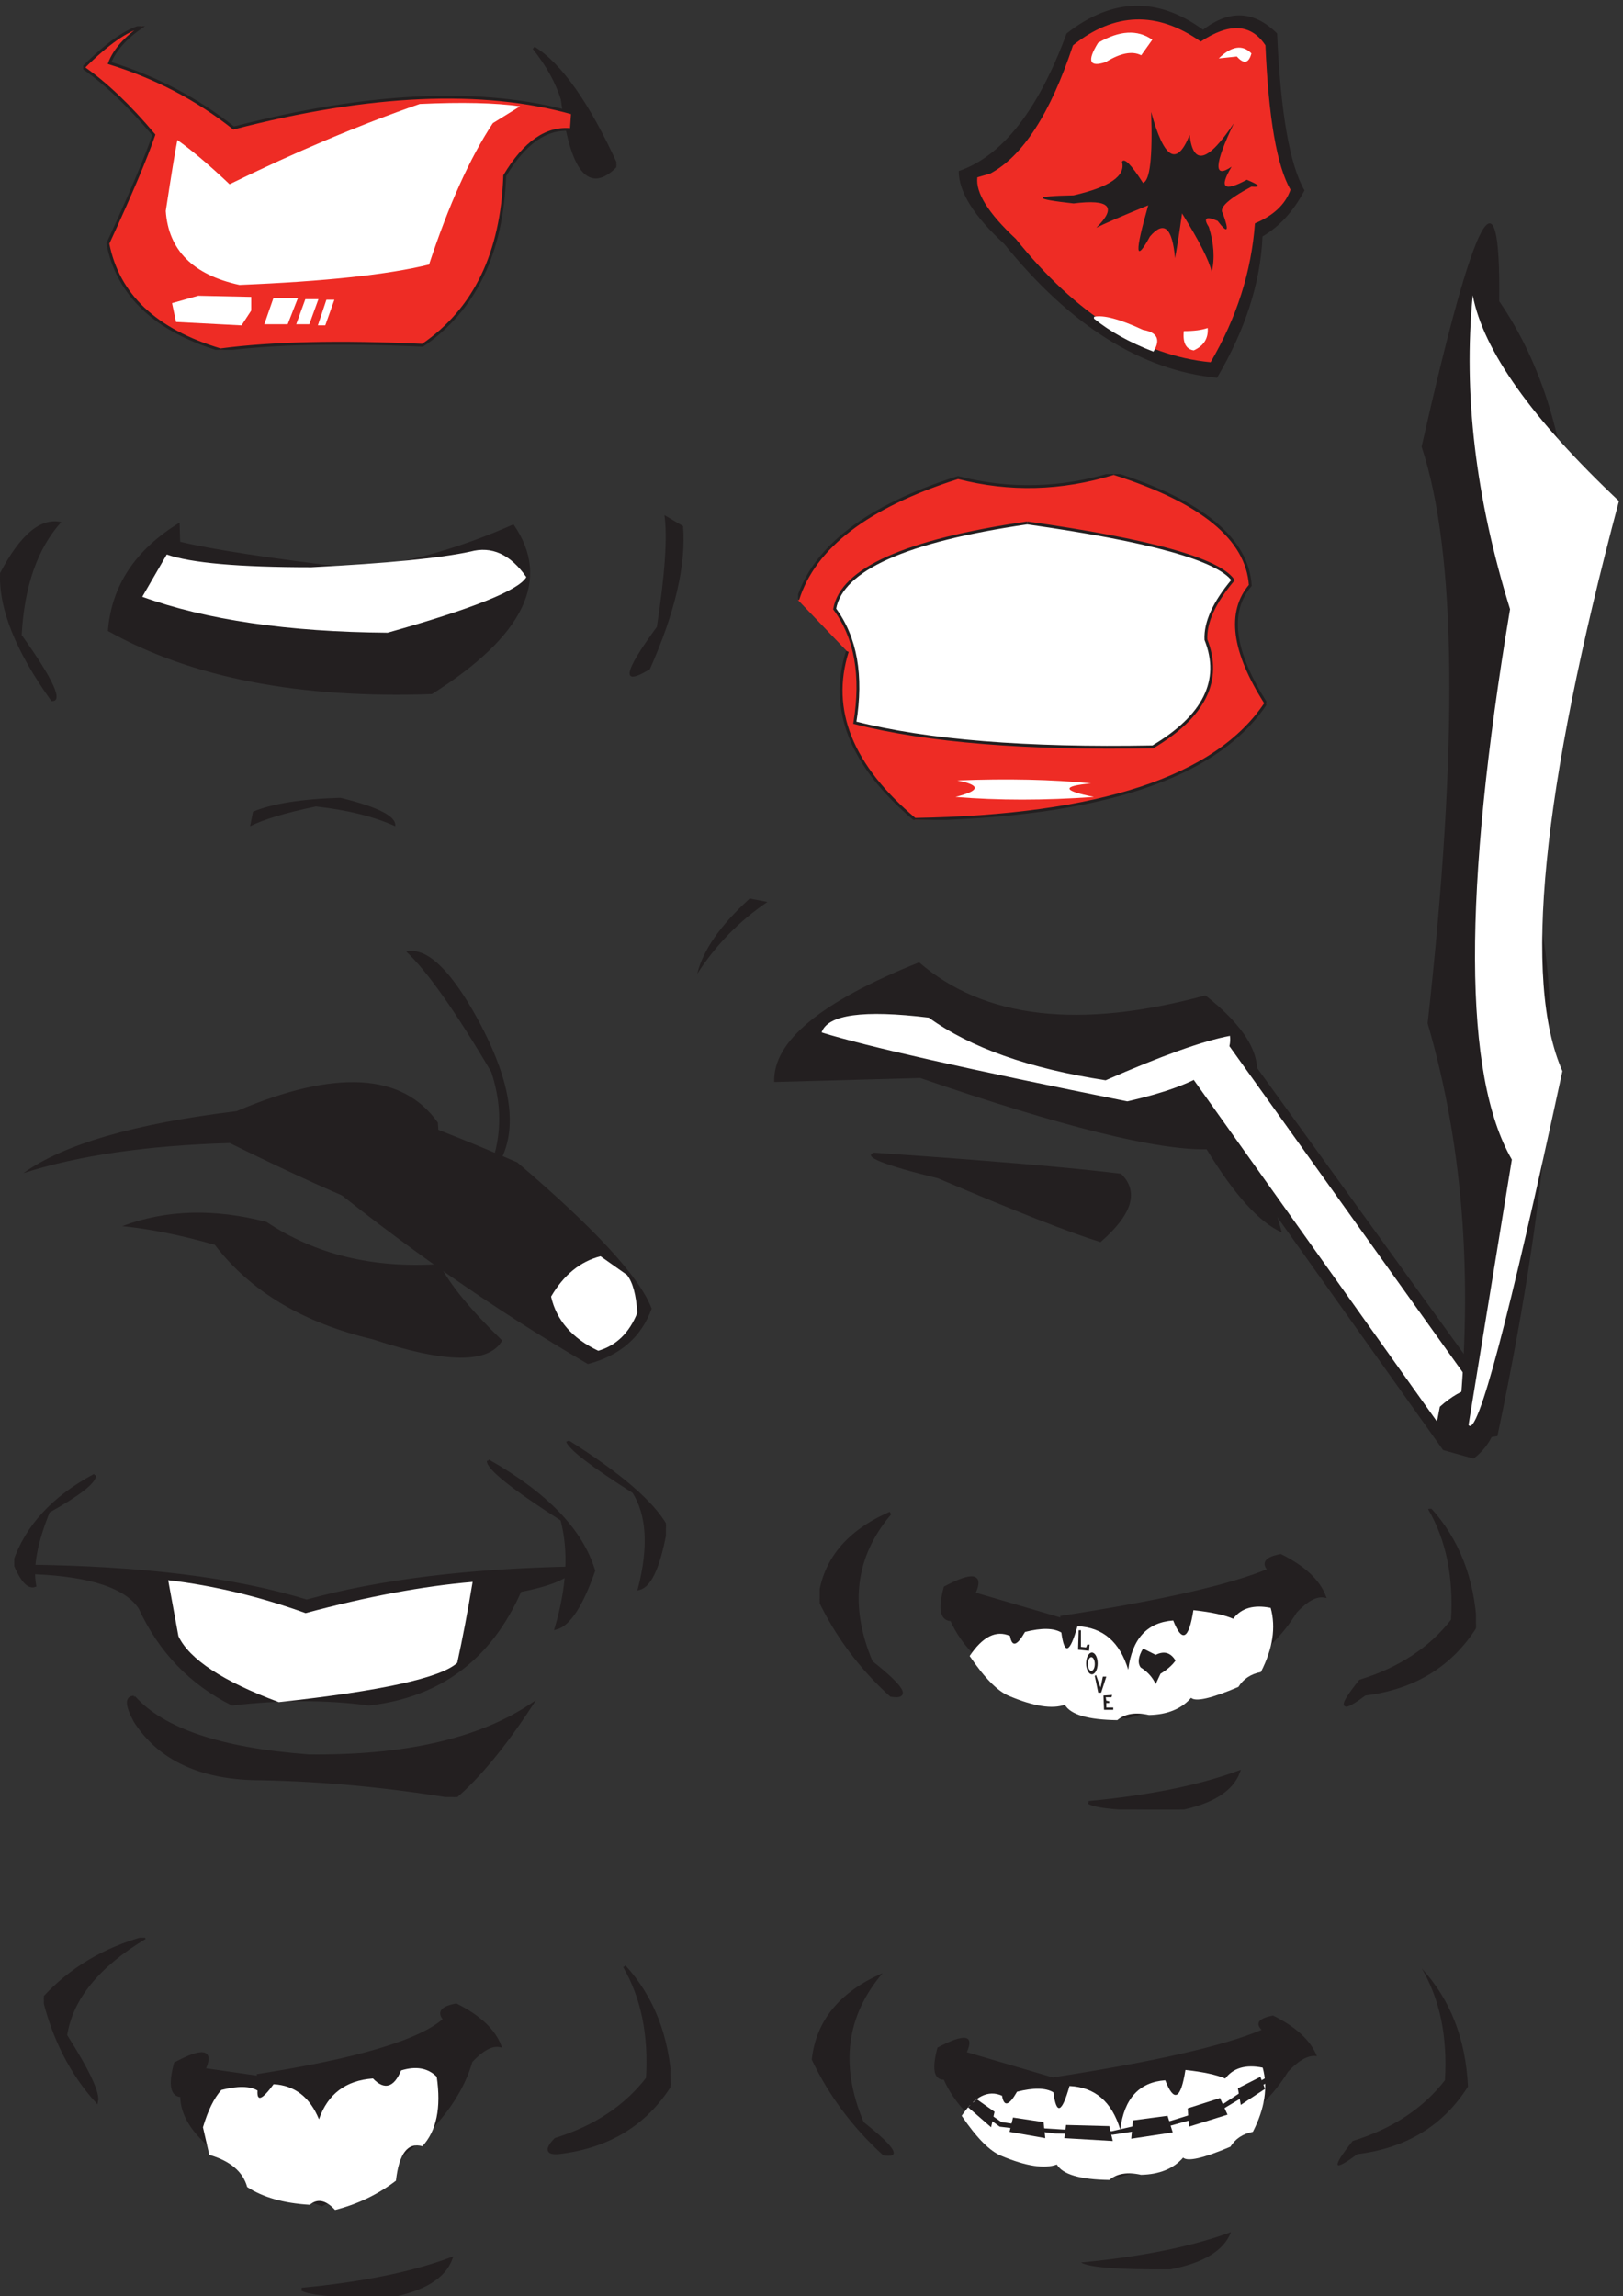 <svg xmlns="http://www.w3.org/2000/svg" xml:space="preserve" width="568.4" height="804"><rect width="100%" height="100%" fill="#333333" stroke="none"/><defs><clipPath id="a" clipPathUnits="userSpaceOnUse"><path d="M219 5976h1404v-852H219Z" clip-rule="evenodd"/></clipPath><clipPath id="b" clipPathUnits="userSpaceOnUse"><path d="M2524.5 6030H3435v-979.5h-910.5z" clip-rule="evenodd"/></clipPath><clipPath id="c" clipPathUnits="userSpaceOnUse"><path d="M0 4689h1800v-819H0Z" clip-rule="evenodd"/></clipPath><clipPath id="d" clipPathUnits="userSpaceOnUse"><path d="M2101.5 4797h1233v-910.5h-1233z" clip-rule="evenodd"/></clipPath><clipPath id="e" clipPathUnits="userSpaceOnUse"><path d="M61.5 3541.5H1716V2454H61.5Z" clip-rule="evenodd"/></clipPath><clipPath id="f" clipPathUnits="userSpaceOnUse"><path d="M1836 5457h2427V2205H1836Z" clip-rule="evenodd"/></clipPath><clipPath id="g" clipPathUnits="userSpaceOnUse"><path d="M3120.09 3297h829.03V2205h-829.03z" clip-rule="evenodd"/></clipPath><clipPath id="h" clipPathUnits="userSpaceOnUse"><path d="M1836 5457h2427V2205H1836Z" clip-rule="evenodd"/></clipPath><clipPath id="i" clipPathUnits="userSpaceOnUse"><path d="M3743.36 5457h519.65V2247h-519.65z" clip-rule="evenodd"/></clipPath><clipPath id="j" clipPathUnits="userSpaceOnUse"><path d="M37.5 2251.5h1716V1314H37.5Z" clip-rule="evenodd"/></clipPath><clipPath id="k" clipPathUnits="userSpaceOnUse"><path d="M2158.5 2073h1728v-792h-1728z" clip-rule="evenodd"/></clipPath><clipPath id="l" clipPathUnits="userSpaceOnUse"><path d="M2838.77 1753.23h92.62v-209.67h-92.62z" clip-rule="evenodd"/></clipPath><clipPath id="m" clipPathUnits="userSpaceOnUse"><path d="M2158.5 2073h1728v-792h-1728z" clip-rule="evenodd"/></clipPath><clipPath id="n" clipPathUnits="userSpaceOnUse"><path d="M115.5 943.5h1650V0h-1650z" clip-rule="evenodd"/></clipPath><clipPath id="o" clipPathUnits="userSpaceOnUse"><path d="M2137.5 862.5h1728v-792h-1728z" clip-rule="evenodd"/></clipPath></defs><g clip-path="url(#a)" transform="matrix(.133 0 0 -.133 0 804)"><path d="M1405.5 5919c71-44 143.5-147 217.5-309-71-74-118.5-16-142.5 174-14 45-39 90-75 135" style="fill:#231f20;fill-opacity:1;fill-rule:evenodd;stroke:none"/><path d="M1405.5 5919c71-44 143.5-147 217.5-309-71-74-118.5-16-142.5 174-14 45-39 90-75 135m-381-168h6" style="fill:none;stroke:#231f20;stroke-width:7.5;stroke-linecap:butt;stroke-linejoin:miter;stroke-miterlimit:10;stroke-dasharray:none;stroke-opacity:1"/><path d="M1507.5 5747.49c-236.93 66.58-534.355 53.47-892.27-39.35-96.789 76.68-205.675 133.68-326.664 171.01 13.106 34.3 41.84 66.58 86.204 96.85-40.329-9.08-92.25-45.4-155.77-108.96 59.484-41.36 121.488-100.38 186.016-177.06-20.164-59.52-60.493-154.86-120.985-286.02 26.211-135.19 125.02-228.51 296.414-279.96 137.118 18.16 314.563 22.2 532.335 12.11 137.12 93.82 209.21 242.63 216.27 446.43 52.42 87.77 110.9 128.12 175.43 121.06l3.02 43.89" style="fill:#ee2c25;fill-opacity:1;fill-rule:evenodd;stroke:none"/><path d="M1507.5 5747.49c-236.93 66.58-534.355 53.47-892.27-39.35-96.789 76.68-205.675 133.68-326.664 171.01 13.106 34.3 41.84 66.58 86.204 96.85-40.329-9.08-92.25-45.4-155.77-108.96 59.484-41.36 121.488-100.38 186.016-177.06-20.164-59.52-60.493-154.86-120.985-286.02 26.211-135.19 125.02-228.51 296.414-279.96 137.118 18.16 314.563 22.2 532.335 12.11 137.12 93.82 209.21 242.63 216.27 446.43 52.42 87.77 110.9 128.12 175.43 121.06l3.02 43.89" style="fill:none;stroke:#231f20;stroke-width:7.5;stroke-linecap:butt;stroke-linejoin:miter;stroke-miterlimit:10;stroke-dasharray:none;stroke-opacity:1"/><path d="M1369.5 5765.27c-65.15 9.19-153.21 11.23-264.17 6.12-158.81-55.14-325.764-125.6-500.857-211.39-53.957 51.06-99.766 89.87-137.434 116.42-6.105-30.63-16.285-92.93-30.539-186.88 7.125-103.14 71.77-167.99 193.93-194.54 224.976 9.19 391.42 27.06 499.33 53.61 51.92 157.27 107.91 281.35 167.97 372.23l71.77 44.43m-585-504.77-27-69H696l24 69h64.5m96-4.5-24-67.5H837l22.5 67.5h21m-42 1.5-24-66H780l24 66h34.5m-177 6-139.5 3-69-19.5 10.5-49.5 172.5-9 25.5 39v36" style="fill:#fff;fill-opacity:1;fill-rule:evenodd;stroke:none"/></g><g clip-path="url(#b)" transform="matrix(.133 0 0 -.133 0 804)"><path d="M2524.5 5594.71c114.64 39.34 209.33 160.09 284.05 362.26 119.76 93.98 239.53 97.26 359.29 9.83 69.61 53.55 134.61 50.27 195-9.83 9.21-208.72 33.27-346.42 72.16-413.08-28.66-54.64-65.51-95.07-110.55-121.3-5.12-121.3-45.04-245.33-119.76-372.09-199.6 19.67-386.41 137.14-560.43 352.42-79.84 73.22-119.76 137.15-119.76 191.79" style="fill:#231f20;fill-opacity:1;fill-rule:evenodd;stroke:none"/><path d="M2607.41 5588.15c85.98 45.9 158.66 158.46 218.03 337.67 109.53 87.43 221.61 90.7 336.26 9.84 75.75 50.27 132.55 46.99 170.43-9.84 8.19-191.23 30.19-318 66.02-380.29-13.31-38.24-44.52-67.75-93.66-88.51-9.21-126.77-48.11-248.61-116.69-365.54-182.2 17.48-353.15 125.67-512.83 324.56-72.68 67.75-106.45 121.84-101.34 162.28" style="fill:#ee2c25;fill-opacity:1;fill-rule:evenodd;stroke:none"/><path d="M3249.21 5720.93c-52.2-109.28-54.25-147.53-6.14-114.75-33.77-55.73-20.47-67.2 39.93-34.42 34.8-14.21 38.89-20.22 12.28-18.03-61.42-32.78-86.49-56.28-75.24-70.49 17.41-48.08 12.8-54.63-13.82-19.67-30.7 13.12-38.38 7.65-23.03-16.39 13.31-42.62 15.87-81.96 7.68-118.02-7.17 30.6-33.27 81.96-78.31 154.08-6.14-44.8-12.28-84.14-18.42-118.02-7.17 80.87-29.18 99.99-66.02 57.37-38.9-71.03-40.44-43.71-4.61 81.96-69.6-28.41-115.15-48.08-136.65-59.01 55.27 54.64 35.31 75.95-59.88 63.93-108.51 12.02-108.51 19.12 0 21.31 95.19 21.86 137.67 51.36 127.44 88.52 6.14 10.92 24.56-7.65 55.27-55.74 18.43 5.47 25.59 67.76 21.5 186.87 33.77-124.58 67.56-144.79 101.33-60.65 9.22-81.96 48.11-71.58 116.69 31.15" style="fill:#231f20;fill-opacity:1;fill-rule:evenodd;stroke:none"/><path d="M3034.26 5940.57c-38.9 27.32-86.5 24.59-142.8-8.19-29.68-48.08-23.03-65.02 19.97-50.81 38.89 24.04 70.11 30.05 93.66 18.03m-124.38-693.38c41.97-33.88 94.18-62.83 156.62-86.88 19.45 31.7 10.24 50.82-27.64 57.37-61.42 28.42-104.41 39.89-128.98 34.43m328.59 680.26c33.77 32.78 62.43 37.15 85.98 13.12-7.17-26.23-19.96-28.97-38.39-8.2m-139.72-722.88c26.62 0 47.6 2.73 62.95 8.19 2.05-27.32-10.23-46.99-36.85-59.01-20.47 3.28-29.17 20.22-26.1 50.82" style="fill:#fff;fill-opacity:1;fill-rule:evenodd;stroke:none"/></g><g clip-path="url(#c)" transform="matrix(.133 0 0 -.133 0 804)"><path d="M666.215 3908.13c51.148 21.35 127.875 33.55 230.172 36.6 100.25-24.4 148.333-49.31 144.243-74.73-56.267 25.42-125.829 42.7-208.692 51.86-78.77-16.27-136.567-33.56-173.395-51.86m-185.672 799.17c-116.617-71.17-179.531-166.24-188.738-285.2 218.918-123.02 503.305-178.44 853.167-166.24 243.47 153.53 315.08 302.49 214.83 446.87-147.31-65.08-286.95-103.71-418.915-115.91-221.988 26.43-374.922 49.82-458.809 70.15m-313.031 51.86c-62.402-69.14-97.184-168.27-104.344-297.4 84.907-118.96 110.992-176.92 78.258-173.87C41.176 4330.59-3.836 4442.95.254 4536.48c53.195 101.68 106.902 146.42 161.121 134.22M1749.55 4689c8.19-56.94 1.54-155.05-19.94-294.35-89-121-95.14-158.11-18.42-111.34 66.5 149.47 95.65 275.04 87.47 376.71" style="fill:#231f20;fill-opacity:1;fill-rule:evenodd;stroke:none"/><path d="M439.113 4585.29c63.426-22.37 190.274-33.55 380.551-33.55 199.476 10.17 339.116 23.89 418.906 41.18 56.27 15.25 105.37-7.12 147.31-67.11-19.43-34.57-141.17-83.37-365.2-146.41-261.883 2.03-477.223 33.55-646.012 94.56" style="fill:#fff;fill-opacity:1;fill-rule:evenodd;stroke:none"/></g><g clip-path="url(#d)" transform="matrix(.133 0 0 -.133 0 804)"><path d="M2101.5 4465.06c43.53 138.57 184.24 245.6 422.14 321.08 135.65-35.16 272.31-31.54 409.99 10.86 231.82-73.42 351.78-171.66 359.88-294.71-59.73-70.32-46.06-173.72 41-310.22-129.58-195.44-437.83-297.3-924.76-305.57-167.03 140.64-226.25 287.99-177.66 442.07" style="fill:#ee2c25;fill-opacity:1;fill-rule:evenodd;stroke:none"/><path d="M2124.08 4418.1c43.99 137.11 186.22 243.02 426.67 317.71 137.11-34.79 275.24-31.21 414.39 10.74 234.31-72.64 355.56-169.85 363.75-291.61-60.37-69.58-46.56-171.9 41.44-306.96-130.97-193.38-442.54-294.17-934.69-302.35-168.83 139.15-228.68 284.96-179.57 437.41" style="fill:none;stroke:#231f20;stroke-width:7.5;stroke-linecap:butt;stroke-linejoin:miter;stroke-miterlimit:10;stroke-dasharray:none;stroke-opacity:1" transform="scale(.989 1.011)"/><path d="M2705.86 4666.71c-319.9-46.53-488.95-122.02-507.18-226.46 55.68-75.49 73.39-175.28 53.15-299.37 190.31-48.6 452-69.8 785.05-63.59 135.66 80.66 182.22 174.76 139.7 282.3-2.02 45.5 21.77 97.72 71.37 156.66-39.48 54.8-220.18 104.96-542.09 150.46" style="fill:#fff;fill-opacity:1;fill-rule:evenodd;stroke:none"/><path d="M2734.92 4617.63c-323.33-46.04-494.2-120.74-512.62-224.08 56.28-74.69 74.18-173.43 53.72-296.22 192.36-48.09 456.86-69.06 793.49-62.92 137.11 79.81 184.17 172.92 141.2 279.33-2.05 45.02 22 96.69 72.13 155.01-39.9 54.23-222.54 103.86-547.92 148.88" style="fill:none;stroke:#231f20;stroke-width:7.5;stroke-linecap:butt;stroke-linejoin:miter;stroke-miterlimit:10;stroke-dasharray:none;stroke-opacity:1" transform="scale(.989 1.011)"/><path d="M2520.6 3990.43c132.61 5.17 250.04 2.58 352.29-7.76-77.95-7.24-75.42-19.13 7.59-35.67-130.59-9.31-252.07-9.31-364.43 0 65.8 16.54 67.31 31.02 4.55 43.43" style="fill:#fff;fill-opacity:1;fill-rule:evenodd;stroke:none"/></g><g clip-path="url(#e)" transform="matrix(.133 0 0 -.133 0 804)"><path d="M1547.98 2454c84.77 22.19 140.77 70.8 168.02 145.84-31.28 82.44-149.35 210.84-354.21 385.22-287.61 123.65-475.813 187.59-564.618 191.82-31.285-50.73-23.715-122.07 22.703-214.01 237.155-194.46 479.855-364.08 728.105-508.87" style="fill:#231f20;fill-opacity:1;fill-rule:evenodd;stroke:none"/><path d="M61.5 2956.53c144.309 46.5 325.449 72.92 543.426 79.26 165.504-81.38 296.187-140.56 392.054-177.55 116.06 26.42 168.02 103.57 155.91 231.45-92.84 131.04-269.437 141.09-529.796 30.12-268.438-32.76-455.633-87.19-561.594-163.28m260.359-139.51c115.043 43.33 241.692 47.03 379.946 11.1 128.164-85.6 280.039-122.59 455.635-110.97 26.24-52.84 81.23-119.95 164.99-201.33-35.32-61.29-148.85-60.24-340.586 3.17-183.664 43.33-322.422 126.3-416.274 248.89-88.804 25.36-170.043 41.75-243.711 49.14" style="fill:#231f20;fill-opacity:1;fill-rule:evenodd;stroke:none"/><path d="M1650.91 2688.62c15.14-19.03 24.22-52.32 27.25-99.87-21.2-52.85-55.5-86.14-102.93-99.87-68.63 32.76-110 80.32-124.13 142.67 33.3 57.07 76.7 92.47 130.18 106.21" style="fill:#fff;fill-opacity:1;fill-rule:evenodd;stroke:none"/><path d="M1069.64 3539.9c54.5-50.73 129.17-156.41 224.03-317.05 33.3-100.4 26.74-197.1-19.68-290.1 99.91 93 90.32 243.6-28.76 451.8-66.6 115.19-125.13 166.98-175.59 155.35" style="fill:#231f20;fill-opacity:1;fill-rule:evenodd;stroke:none"/></g><g clip-path="url(#f)" transform="matrix(.133 0 0 -.133 0 804)"><path d="M2038.75 3196.5c-4 107 123.15 212 381.47 315 171.22-148 422.53-177 753.94-87 103.12-81 147.68-155 133.66-222-14.02-67 8.51-201 67.59-402-59.08 26-125.16 99-198.25 219-130.16-3-381.47 59.5-753.93 187.5" style="fill:#231f20;fill-opacity:1;fill-rule:evenodd;stroke:none"/><path d="M2301.58 3010.5c305.37-21 522.14-39.5 650.3-55.5 48.06-47 30.04-107-54.06-180-81.11 25-223.78 81-428.03 168-143.18 35-199.25 57.5-168.21 67.5m-327.41 669c-77.1-70-123.15-136-138.17-198 49.06 76 110.64 139 184.73 189" style="fill:#231f20;fill-opacity:1;fill-rule:evenodd;stroke:none"/><path d="M2163.41 3327c16.02 47 110.13 60 282.34 39 109.14-79 264.33-134 465.58-165 148.19 65 257.32 104 327.41 117 9.01-72-81.1-129.5-270.34-172.5-417.51 84-685.85 144.5-804.99 181.5" style="fill:#fff;fill-opacity:1;fill-rule:evenodd;stroke:none"/></g><g clip-path="url(#g)" transform="matrix(.133 0 0 -.133 0 804)"><path d="m3799.9 2227.53-679.81 955.31L3264.25 3297l679.81-940.29c5.06-64.09-16.19-114.66-63.73-151.71l-80.43 22.53" style="fill:#231f20;fill-opacity:1;fill-rule:evenodd;stroke:none"/><path d="M3880.03 2392.5c-29.03-7-58.57-24-88.61-51l-7.51-39-647.3 909 100.62 79.5 642.8-898.5" style="fill:#fff;fill-opacity:1;fill-rule:evenodd;stroke:none"/></g><g clip-path="url(#h)" transform="matrix(.133 0 0 -.133 0 804)"><g clip-path="url(#i)"><path d="M3942.98 2264.24c148.93 707.28 177.97 1190.88 87.14 1450.79 172.16 694.63 144.7 1206.98-82.39 1537.04 4.23 368.02-63.89 240.36-204.37-382.96 91.89-278.32 97.17-784.34 15.85-1518.07 97.17-333.52 122.51-701.53 76.04-1104.05" style="fill:#231f20;fill-opacity:1;fill-rule:evenodd;stroke:none"/><path d="M3866.94 2293.57c23.23-34.5 105.61 276.01 247.15 931.54-104.57 236.91-54.93 737.18 148.92 1500.82-229.2 216.2-357.52 396.76-384.98 541.67-25.35-257.61 7.39-533.05 98.22-826.31-124.63-745.24-123.04-1228.25 4.75-1449.06" style="fill:#fff;fill-opacity:1;fill-rule:evenodd;stroke:none"/></g></g><g clip-path="url(#j)" transform="matrix(.133 0 0 -.133 0 804)"><path d="M66.023 1922.85c306.77-3.24 553.805-33.93 741.106-92.09 191.348 52.78 426.231 81.85 704.651 87.24-16.19-24.77-63.78-44.7-142.75-59.77-77.96-177.71-210.58-277.33-397.889-298.87-111.368 15.07-231.34 15.07-359.922 0-109.34 54.93-190.336 139.47-242.981 253.63-36.449 54.93-128.582 85.62-276.394 92.08l-25.82 17.78" style="fill:#231f20;fill-opacity:1;fill-rule:evenodd;stroke:none"/><path d="M66.314 1914.45c308.122-3.22 556.245-33.78 744.371-91.68 192.195 52.54 428.105 81.49 707.755 86.85-16.26-24.66-64.06-44.5-143.38-59.51-78.3-176.93-211.51-276.12-399.64-297.56-111.858 15.01-232.359 15.01-361.508 0-109.822 54.68-191.175 138.86-244.051 252.52-36.61 54.69-129.149 85.25-277.613 91.68l-25.934 17.7" style="fill:none;stroke:#231f20;stroke-width:7.5;stroke-linecap:butt;stroke-linejoin:miter;stroke-miterlimit:10;stroke-dasharray:none;stroke-opacity:1" transform="scale(.996 1.004)"/><path d="M442.852 1884.98c120.105-14.2 240.711-43.11 361.816-86.73 162.141 43.62 308.762 71.01 439.882 82.17-13.01-78.12-26.52-149.13-40.53-213.04-43.04-39.57-199.68-74.06-469.915-103.48-147.128 54.78-235.203 112.61-264.23 173.48l-27.023 147.6" style="fill:#fff;fill-opacity:1;fill-rule:evenodd;stroke:none"/><path d="M352.773 1577.53c76.067-85.82 229.2-137.32 459.399-154.48 252.218-3.03 447.388 41.4 585.508 133.28-70.06-107.03-136.62-187.8-199.67-242.33-176.15 29.29-346.303 45.44-510.444 48.47-156.136 0-266.734 50.48-331.789 151.45-23.019 42.41-24.019 63.61-3.004 63.61" style="fill:#231f20;fill-opacity:1;fill-rule:evenodd;stroke:none"/><path d="M354.328 1570.64c76.401-85.45 230.209-136.72 461.422-153.8 253.33-3.02 449.36 41.21 588.09 132.69-70.37-106.56-137.22-186.98-200.55-241.27-176.93 29.16-347.83 45.24-512.694 48.26-156.825 0-267.91 50.26-333.251 150.79-23.121 42.22-24.125 63.33-3.017 63.33" style="fill:none;stroke:#231f20;stroke-width:7.5;stroke-linecap:butt;stroke-linejoin:miter;stroke-miterlimit:10;stroke-dasharray:none;stroke-opacity:1" transform="scale(.996 1.004)"/><path d="M1285.09 2200.01c0-20.2 64.55-71.69 193.66-154.49 22.02-81.78 17.02-177.2-15.01-286.24 34.03 9.08 67.06 59.57 99.08 151.45-32.02 106.02-124.6 202.44-277.73 289.28" style="fill:#231f20;fill-opacity:1;fill-rule:evenodd;stroke:none"/><path d="M1290.75 2190.4c0-20.11 64.84-71.38 194.52-153.81 22.12-81.43 17.09-176.43-15.08-285 34.18 9.05 67.35 59.31 99.52 150.79-32.17 105.56-125.15 201.56-278.96 288.02" style="fill:none;stroke:#231f20;stroke-width:7.5;stroke-linecap:butt;stroke-linejoin:miter;stroke-miterlimit:10;stroke-dasharray:none;stroke-opacity:1" transform="scale(.996 1.004)"/><path d="M1493.77 2251.5c8-20.2 66.05-64.62 174.15-133.28 38.03-60.58 43.03-145.4 15.01-254.44 30.03 8.08 53.55 62.6 70.56 163.57-35.03 62.6-121.6 137.32-259.72 224.15" style="fill:#231f20;fill-opacity:1;fill-rule:evenodd;stroke:none"/><path d="M1500.35 2241.67c8.04-20.11 66.35-64.34 174.92-132.7 38.2-60.32 43.22-144.76 15.08-253.33 30.15 8.04 53.78 62.32 70.87 162.85-35.19 62.33-122.14 136.72-260.87 223.18" style="fill:none;stroke:#231f20;stroke-width:7.5;stroke-linecap:butt;stroke-linejoin:miter;stroke-miterlimit:10;stroke-dasharray:none;stroke-opacity:1" transform="scale(.996 1.004)"/><path d="M249.184 2162.14c0-18.17-40.536-49.98-121.606-95.41-33.027-81.79-45.039-146.91-36.031-195.38-17.016-6.06-35.031 14.14-54.047 60.58 32.027 94.91 102.59 171.65 211.684 230.21" style="fill:#231f20;fill-opacity:1;fill-rule:evenodd;stroke:none"/><path d="M250.282 2152.7c0-18.1-40.714-49.76-122.142-95-33.173-81.43-45.237-146.27-36.19-194.52-17.09-6.03-35.185 14.07-54.285 60.32 32.169 94.49 103.042 170.89 212.617 229.2" style="fill:none;stroke:#231f20;stroke-width:7.5;stroke-linecap:butt;stroke-linejoin:miter;stroke-miterlimit:10;stroke-dasharray:none;stroke-opacity:1" transform="scale(.996 1.004)"/></g><g clip-path="url(#k)" transform="matrix(.133 0 0 -.133 0 804)"><path d="M2566.96 1852.78c20.25 46.26-5.57 50.28-77.44 12.06-15.18-56.31-9.61-84.46 16.71-84.46 57.7-129.72 211.57-215.2 461.61-256.43 220.68 60.34 368.98 152.85 444.9 277.54 29.36 31.18 54.66 44.75 75.92 40.73-16.2 41.23-54.66 76.92-115.4 107.09-37.46-7.04-47.58-19.61-30.37-37.7-99.2-42.24-282.43-83.97-549.68-125.2" style="fill:#231f20;fill-opacity:1;fill-rule:evenodd;stroke:none"/><path d="M2558.44 1858.97c20.18 46.41-5.55 50.45-77.18 12.1-15.14-56.5-9.58-84.75 16.65-84.75 57.51-130.15 210.87-215.91 460.08-257.27 219.94 60.53 367.75 153.35 443.42 278.46 29.26 31.28 54.48 44.9 75.67 40.86-16.14 41.37-54.48 77.19-115.01 107.46-37.34-7.07-47.42-19.68-30.28-37.84-98.87-42.37-281.49-84.25-547.85-125.61" style="fill:none;stroke:#231f20;stroke-width:7.5;stroke-linecap:butt;stroke-linejoin:miter;stroke-miterlimit:10;stroke-dasharray:none;stroke-opacity:1" transform="scale(1.003 .997)"/><path d="M2553.3 1685.35c34.41 51.28 69.84 68.88 106.29 52.79 5.06-30.17 18.22-26.65 39.48 10.56 43.53 11.06 75.41 10.56 95.66-1.51 8.1-60.33 22.27-54.8 42.52 16.6 66.81-3.02 111.35-41.24 133.62-114.64 10.12 81.45 49.6 124.69 118.44 129.72 23.28-59.33 41-50.28 53.15 27.15 46.56-5.03 81.49-12.57 104.77-22.63 21.26 28.16 54.16 37.71 98.7 28.66 14.17-51.28 5.57-107.6-25.82-168.94-26.32-5.02-46.06-18.09-59.22-39.21-70.85-30.17-112.36-39.72-124.51-28.66-25.31-29.17-62.25-44.25-110.84-45.25-35.43 8.04-63.27 3.52-83.52-13.58-76.93 1.01-122.99 14.58-138.18 40.73-32.39-12.07-80.98-4.53-145.77 22.62-30.37 12.07-65.29 47.26-104.77 105.59" style="fill:#fff;fill-opacity:1;fill-rule:evenodd;stroke:none"/><path d="M2345.27 2060.93c-96.17-112.62-112.87-243.35-50.11-392.17 84.02-66.37 101.23-95.53 51.63-87.49-79.97 72.4-142.74 156.37-188.29 251.9 11.14 102.57 73.39 178.49 186.77 227.76" style="fill:#231f20;fill-opacity:1;fill-rule:evenodd;stroke:none"/><path d="M2337.49 2067.82c-95.85-113-112.5-244.16-49.95-393.49 83.74-66.59 100.9-95.85 51.46-87.77-79.71 72.64-142.26 156.89-187.66 252.73 11.1 102.92 73.14 179.09 186.15 228.53" style="fill:none;stroke:#231f20;stroke-width:7.5;stroke-linecap:butt;stroke-linejoin:miter;stroke-miterlimit:10;stroke-dasharray:none;stroke-opacity:1" transform="scale(1.003 .997)"/><path d="M3765.02 2073c47.58-81.45 67.82-179.5 60.74-294.13-57.7-74.42-138.69-127.71-242.96-159.89-56.68-71.39-52.63-82.96 12.15-34.69 129.58 16.09 226.76 75.42 291.55 177.99-6.08 125.69-46.57 229.27-121.48 310.72" style="fill:#231f20;fill-opacity:1;fill-rule:evenodd;stroke:none"/><path d="M3752.52 2079.93c47.42-81.73 67.6-180.1 60.54-295.12-57.51-74.66-138.22-128.13-242.15-160.42-56.5-71.63-52.46-83.24 12.11-34.81 129.14 16.15 226.01 75.67 290.58 178.59-6.06 126.11-46.42 230.03-121.08 311.76" style="fill:none;stroke:#231f20;stroke-width:7.5;stroke-linecap:butt;stroke-linejoin:miter;stroke-miterlimit:10;stroke-dasharray:none;stroke-opacity:1" transform="scale(1.003 .997)"/><path d="M2867.62 1299.21c159.94 15.08 291.54 41.73 394.79 79.94-18.22-48.27-71.36-80.95-159.43-98.04-136.66-1.01-215.12 5.02-235.36 18.1" style="fill:#231f20;fill-opacity:1;fill-rule:evenodd;stroke:none"/><path d="M2858.1 1303.55c159.41 15.13 290.57 41.87 393.49 80.21-18.17-48.43-71.13-81.22-158.91-98.37-136.21-1.01-214.4 5.04-234.58 18.16" style="fill:none;stroke:#231f20;stroke-width:7.5;stroke-linecap:butt;stroke-linejoin:miter;stroke-miterlimit:10;stroke-dasharray:none;stroke-opacity:1" transform="scale(1.003 .997)"/></g><g clip-path="url(#l)" transform="matrix(.133 0 0 -.133 0 804)"><path d="m2882.8 1632.55 9.11-43.74h7.59l13.67 42.24h-9.11l-6.08-28.66-12.14 33.18m42.52-52.79-22.78-1.51 1.52-37.71h24.29v6.04h-18.22v12.06h7.59v4.53l-7.59 1.51-1.52 9.05h15.19m-44.04 87.48c0-10-4.08-18.1-9.11-18.1-5.03 0-9.11 8.1-9.11 18.1 0 10 4.08 18.1 9.11 18.1 5.03 0 9.11-8.1 9.11-18.1zm7.59 1.51c0-15.83-6.8-28.66-15.18-28.66-8.39 0-15.19 12.83-15.19 28.66s6.8 28.66 15.19 28.66c8.38 0 15.18-12.83 15.18-28.66m-50.1 87.49-1.52-51.29 28.85-3.01 1.51 16.59h-6.07l-3.04-7.55-13.66 1.51v43.75" style="fill:#231f20;fill-opacity:1;fill-rule:evenodd;stroke:none"/></g><g clip-path="url(#m)" transform="matrix(.133 0 0 -.133 0 804)"><path d="M3043.16 1688.37c22.16 11.06 39.57 6.03 52.22-15.09-8.43-12.07-21.62-23.63-39.56-34.69l-12.66-27.15c-8.43 18.1-21.62 32.68-39.55 43.74-8.44 12.07-6.33 28.66 6.32 49.78l33.23-16.59" style="fill:#231f20;fill-opacity:1;fill-rule:evenodd;stroke:none"/></g><g clip-path="url(#n)" transform="matrix(.133 0 0 -.133 0 804)"><path d="M794.555 18.246c159.304 15.121 290.375 41.828 393.215 80.129-18.14-48.379-71.08-81.137-158.8-98.27-136.111-1.007-214.247 5.04-234.415 18.141" style="fill:#231f20;fill-opacity:1;fill-rule:evenodd;stroke:none"/><path d="M794.417 18.25c159.277 15.123 290.333 41.835 393.153 80.142-18.15-48.387-71.07-81.15-158.78-98.287C892.704-.902 814.581 5.145 794.417 18.25" style="fill:none;stroke:#231f20;stroke-width:7.5;stroke-linecap:butt;stroke-linejoin:miter;stroke-miterlimit:10;stroke-dasharray:none;stroke-opacity:1" transform="scale(1 1)"/><path d="M538.965 600.309c20.164 46.363-5.547 50.398-77.133 12.097-15.121-56.445-9.578-84.664 16.637-84.664-1.008-98.773 122-194.527 369.019-287.254C1069.3 352.367 1200.38 478.355 1240.71 618.453c29.24 31.242 54.44 44.852 75.61 40.82-16.12 41.325-54.44 77.102-114.93 107.34-37.31-7.054-47.39-19.652-30.25-37.797-63.52-57.449-228.37-106.836-494.55-148.16" style="fill:#231f20;fill-opacity:1;fill-rule:evenodd;stroke:none"/><path d="M538.871 600.413c20.161 46.371-5.546 50.407-77.119 12.1-15.119-56.456-9.577-84.679 16.634-84.679-1.008-98.791 121.979-194.561 368.955-287.304 221.779 111.898 352.829 237.909 393.149 378.03 29.23 31.248 54.44 44.86 75.61 40.828-16.13 41.331-54.44 77.115-114.92 107.358-37.3-7.056-47.38-19.655-30.25-37.803-63.51-57.459-228.324-106.855-494.458-148.186" style="fill:none;stroke:#231f20;stroke-width:7.5;stroke-linecap:butt;stroke-linejoin:miter;stroke-miterlimit:10;stroke-dasharray:none;stroke-opacity:1" transform="scale(1 1)"/><path d="M381.68 943.5c-124.016-74.586-193.586-160.258-208.711-257.016 59.488-93.734 86.711-151.687 81.668-173.863C188.094 586.199 141.715 676.91 115.5 784.754 186.078 861.355 274.805 914.27 381.68 943.5" style="fill:#231f20;fill-opacity:1;fill-rule:evenodd;stroke:none"/><path d="M381.613 943.664c-123.994-74.599-193.552-160.286-208.674-257.06 59.478-93.751 86.696-151.714 81.654-173.894-66.532 73.591-112.903 164.318-139.113 272.18 70.566 76.615 159.277 129.538 266.133 158.774" style="fill:none;stroke:#231f20;stroke-width:7.5;stroke-linecap:butt;stroke-linejoin:miter;stroke-miterlimit:10;stroke-dasharray:none;stroke-opacity:1" transform="scale(1 1)"/><path d="M1644.51 867.906c47.39-81.636 67.55-179.91 60.5-294.808-57.47-74.586-138.13-128.004-241.98-160.258-26.22-27.211-22.19-38.805 12.1-34.774 129.05 16.129 225.84 75.594 290.37 178.399-6.05 125.988-46.38 229.805-120.99 311.441" style="fill:#231f20;fill-opacity:1;fill-rule:evenodd;stroke:none"/><path d="M1644.23 868.057c47.37-81.651 67.54-179.941 60.48-294.86-57.46-74.599-138.11-128.026-241.94-160.285-26.21-27.216-22.18-38.812 12.1-34.78 129.03 16.132 225.81 75.607 290.32 178.429-6.04 126.011-46.37 229.845-120.96 311.496" style="fill:none;stroke:#231f20;stroke-width:7.5;stroke-linecap:butt;stroke-linejoin:miter;stroke-miterlimit:10;stroke-dasharray:none;stroke-opacity:1" transform="scale(1 1)"/><path d="M534.43 444.59c13.105 44.348 29.238 77.105 48.394 98.269 43.356 11.086 75.114 10.582 95.281-1.511-2.019-30.239 12.098-24.696 42.344 16.629 55.453-3.024 95.281-33.762 119.477-92.223 23.191 66.523 70.578 102.305 142.164 107.344 30.25-31.246 54.95-24.192 74.11 21.164 39.32 12.093 70.57 6.551 93.76-16.629 12.1-81.641-.5-142.617-37.8-182.934-38.32 11.086-61.51-19.152-69.57-90.711-47.391-36.285-100.828-61.988-160.317-77.105-24.199 26.207-46.378 30.742-66.543 13.605-68.562 4.032-123.511 19.657-164.851 46.867-11.09 40.317-44.359 68.54-99.816 84.665" style="fill:#fff;fill-opacity:1;fill-rule:evenodd;stroke:none"/></g><g clip-path="url(#o)" transform="matrix(.133 0 0 -.133 0 804)"><path d="M2545.96 642.277c20.25 46.258-5.57 50.282-77.44 12.067-15.18-56.313-9.61-84.469 16.71-84.469 57.7-129.719 211.57-215.191 461.61-256.422 220.68 60.336 368.98 152.848 444.9 277.539 29.36 31.176 54.66 44.75 75.92 40.727-16.2 41.23-54.66 76.926-115.4 107.094-37.46-7.04-47.58-19.61-30.37-37.708-99.2-42.234-282.43-83.968-549.68-125.195m-447.94 274.524c-96.17-112.625-112.87-243.352-50.11-392.176 84.02-66.371 101.23-95.531 51.63-87.488-79.97 72.402-142.74 156.371-188.29 251.898 11.14 102.57 73.39 178.492 186.77 227.766M3744.02 862.5c47.58-81.453 67.82-179.496 60.74-294.133-57.7-74.414-138.69-127.707-242.96-159.887-56.68-71.394-52.63-82.96 12.15-34.691 129.58 16.09 226.76 75.418 291.55 177.988-6.08 125.696-46.57 229.27-121.48 310.723m-897.4-773.793c159.94 15.082 291.54 41.731 394.79 79.941-18.22-48.265-71.36-80.949-159.43-98.043-136.66-1.003-215.12 5.028-235.36 18.102" style="fill:#231f20;fill-opacity:1;fill-rule:evenodd;stroke:none"/><path d="M2532.3 474.848c34.41 51.285 69.84 68.882 106.29 52.793 5.06-30.168 18.22-26.649 39.48 10.558 43.53 11.063 75.41 10.559 95.66-1.508 8.1-60.336 22.27-54.804 42.52 16.594 66.81-3.015 111.35-41.23 133.62-114.637 10.12 81.454 49.6 124.692 118.44 129.719 23.28-59.328 41-50.277 53.15 27.153 46.56-5.028 81.49-12.571 104.77-22.625 21.26 28.156 54.16 37.707 98.7 28.656 14.17-51.281 5.57-107.598-25.82-168.938-26.32-5.027-46.06-18.097-59.22-39.215-70.85-30.168-112.36-39.722-124.51-28.66-25.31-29.164-62.25-44.246-110.84-45.25-35.43 8.043-63.27 3.52-83.52-13.578-76.93 1.008-122.99 14.582-138.18 40.727-32.39-12.067-80.98-4.524-145.77 22.625-30.37 12.066-65.29 47.261-104.77 105.586" style="fill:#fff;fill-opacity:1;fill-rule:evenodd;stroke:none"/><path d="m2571.78 518.59 47.07-33.184-9.11-40.726-60.74 52.793zm95.66-48.266 80.48-12.066 4.55-42.235-94.14 16.59zm139.7-19.609 113.88-3.016 9.11-39.219-127.55 7.543zm176.14 12.066 91.1 12.067 13.67-43.743-109.33-16.589zm144.25 31.676 85.03 27.152 19.74-43.742-101.73-31.676zm132.1 52.793 59.23 30.168 12.14-31.676-63.77-42.234z" style="fill:#231f20;fill-opacity:1;fill-rule:evenodd;stroke:none"/><path d="m2547.48 520.102 89.59-61.844 113.88-16.594 48.59-3.016 127.55-4.527 59.22 13.578 95.67 13.574 48.59 15.082 91.1 30.168 45.56 30.168 72.88 42.235 1.52-13.574-118.44-70.895-91.1-31.676-48.59-13.574-153.37-24.133-150.33 3.016-147.28 18.101-91.11 66.368" style="fill:#231f20;fill-opacity:1;fill-rule:evenodd;stroke:none"/></g></svg>
